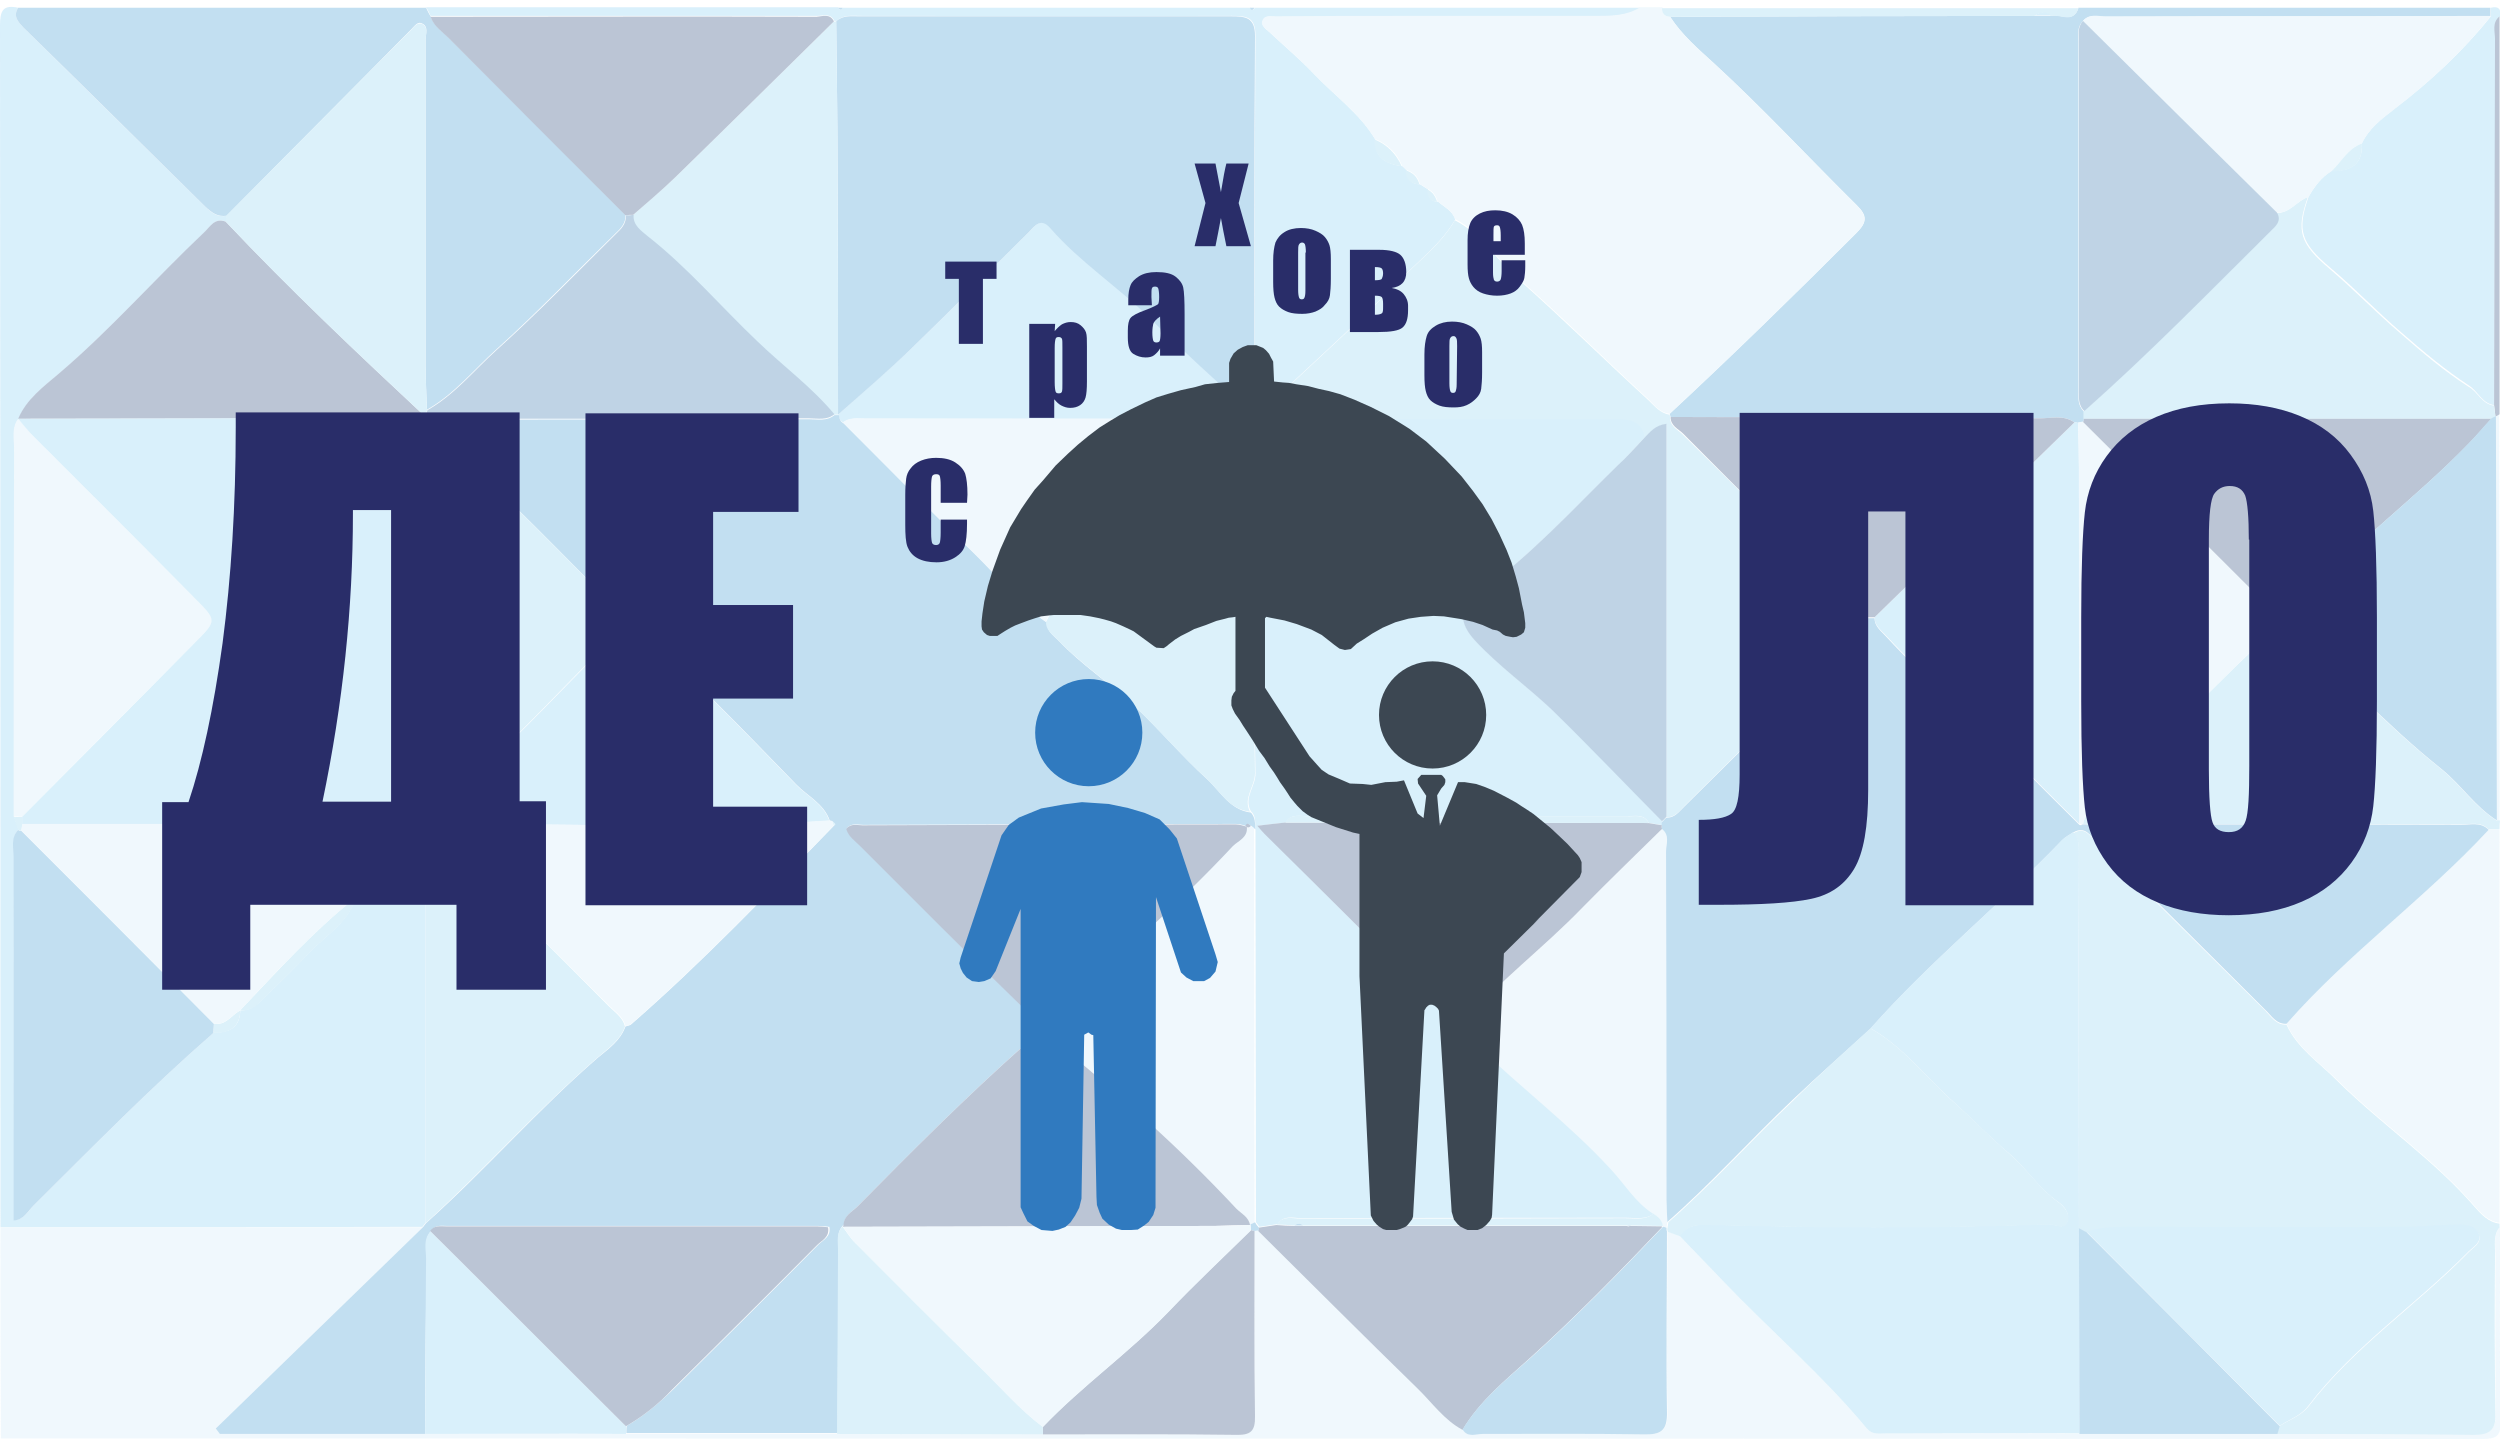 <?xml version="1.0" encoding="utf-8"?>
<!-- Generator: Adobe Illustrator 25.4.1, SVG Export Plug-In . SVG Version: 6.00 Build 0)  -->
<svg version="1.1" id="Layer_1" xmlns="http://www.w3.org/2000/svg" xmlns:xlink="http://www.w3.org/1999/xlink" x="0px" y="0px"
	 viewBox="0 0 550.4 317" style="enable-background:new 0 0 550.4 317;" xml:space="preserve">
<style type="text/css">
	.st0{opacity:0.3;}
	.st1{fill:#81CBF1;}
	.st2{fill:#3492CF;}
	.st3{fill:#CBE8F7;}
	.st4{fill:#88D0EE;}
	.st5{fill:#1B3B71;}
	.st6{fill:#276DA9;}
	.st7{enable-background:new    ;}
	.st8{fill:#292D69;}
	.st9{fill:#307ABF;}
	.st10{fill:#3C4752;}
</style>
<g id="_Слой_1">
	<g class="st0">
		<path class="st1" d="M185.5,1.7c29.9,0,59.8,0,89.8,0c0.3,0.8,0.7,0.5,1,0c28.3,0,56.6,0,84.9,0c-3,1.9-6.4,1.9-9.8,1.9
			c-14.1,0-28.2,0-42.3,0c-9.4,0-18.8,0-28.2,0.1c-1.1,0-2.5-0.4-2.9,1c-0.3,1,0.7,1.7,1.4,2.3c3.4,3.2,7,6.2,10.2,9.6
			c4.4,4.6,9.8,8.4,13.2,14.1c-0.2,4.2,2.5,5.4,6,5.9c0.3,0.3,0.6,0.6,0.9,0.9c0,2,1,3,3,3.1c0.6,0.4,1.2,0.8,1.7,1.1
			c0,1.5,0.4,2.7,2.2,2.7c1.4,1.2,3.2,2,3.8,3.9c-3,5.2-7.8,8.9-11.9,13c-9.2,9.4-19,18.2-28.6,27.2c-0.7,0.7-1.5,1.4-1.2,2.4
			c0.4,1.1,1.4,1.2,2.4,1.2c1.3,0,2.6,0,3.9,0c23.4,0,46.8,0,70.1,0c3.2,0,6.4-0.1,7.1,4.1c-2,2.1-3.9,4.3-6,6.3
			c-9.9,9.7-19.3,19.9-30.6,28.1c-4.5,3.2-4.4,6.5-0.7,10.5c5.2,5.6,11.4,10,16.9,15.2c8.3,7.9,16.2,16.3,24.2,24.5
			c-0.1,0.3-0.1,0.6,0,0.9c-1-0.2-2-0.4-3-0.5c-1.1-2.1-3.1-1.5-4.7-1.5c-23.5,0-47,0-70.4,0c-1.7,0-3.7-0.6-4.8,1.4
			c-1.8,0.2-3.7,0.4-6.1,0.7c0.8,0.9,1.1,1.4,1.6,1.8c13.4,13.4,26.8,26.8,40.3,40.1c0.9,0.9,1.7,2.1,3.2,1.7
			c0.2,2.2,1.9,3.3,3.3,4.6c9.6,9.4,20.4,17.5,29.5,27.3c3.1,3.3,5.4,7.3,9.3,9.8c-1.8,1.5-4,1-6.1,1c-23.8,0-47.7,0-71.5,0.1
			c-1.8,0-4-0.8-5.3,1.3c-1.3,0.2-2.7,0.4-4,0.6c-0.3-0.3-0.5-0.7-0.8-1c0-28.9-0.1-57.9-0.1-86.8c-0.1-1.3,0.1-2.7-1-3.7
			c-1.7-3,1.1-5.5,1-8.4c-0.2-8.6-0.1-17.2-0.1-25.7s-0.6-17.2,0.2-25.7c0.7-8.4-2.9-16.7-0.3-25c0.1-0.4-0.6-1.1-0.9-1.6
			c-28.3,0-56.6,0-84.9,0c-1.6,0-3.3-0.3-4.7,0.8c-0.8-0.3-1-1-1.1-1.8c5.6-5.1,11.4-10,16.8-15.2c8.5-8.2,16.8-16.7,25.2-25
			c1.3-1.3,2.7-3.3,4.7-0.9c6.6,7.6,15.2,13.1,22.3,20.2c7,7,14.5,13.6,21.7,20.3c1.3-0.9,1-1.8,1-2.6c0-26.7-0.1-53.4,0.1-80.2
			c0-4.1-2-4.3-5.2-4.3c-27.3,0.1-54.6,0-81.9,0c-1.8,0-3.6-0.3-5.1,1.1c-0.2,0-0.3,0-0.5,0c-0.9-1.8-2.5-1.1-3.9-1.1
			c-28.3,0-56.7,0-85,0c-0.3-0.6-0.6-1.3-1-1.9c30.2,0,60.5,0,90.7,0C184.8,2.2,185.1,2.4,185.5,1.7z"/>
		<path class="st1" d="M0.1,270.2C0.1,182,0.1,93.8,0,5.6C0,2.3,0.7,1,4,1.7C2.8,3.6,4,4.8,5.1,6c13.4,13.2,26.7,26.3,40.1,39.5
			c1.3,1.3,2.7,2.4,4.7,2c0,0.4-0.1,0.9-0.1,1.3c-2.5-0.9-3.5,1.1-4.8,2.4C34.2,61.4,24.3,72.6,13,82.3c-3.3,2.8-7.1,5.6-8.9,9.9
			c-1.5,2-0.9,4.4-0.9,6.6c-0.1,27,0,54-0.1,81c0.3,0.9,0.7,1.9,1,2.8c-1.7,1.8-0.9,4-1,6c-0.1,26.6,0,53.3,0,80
			c2.2-0.1,3.1-2,4.4-3.3c13-12.9,25.8-26,39.6-38c3.4,0.1,5.7-1.1,5.8-4.8c1.7,0,3.1-0.8,4.3-1.9c3.7-3.6,7.4-7.2,10.9-10.9
			s8.2-6.4,10-11.5c4.1-1.8,7-4.7,8.8-8.8c1.8-0.2,2.7-1.2,2.9-2.9c4.4-1.6,3.9,1.5,3.9,4.1c0,26.2,0,52.4,0,78.6
			c-0.2,0.3-0.5,0.6-0.7,0.9C62.1,270.2,31.1,270.2,0.1,270.2z"/>
		<path class="st2" d="M457.6,1.7c30.2,0,60.5,0,90.7,0c0,0.6,0,1.2,0,1.9c-28.3,0-56.5,0-84.8,0.1c-1.7,0-3.6-0.7-5,1
			c-1.3,1.4-0.9,3-0.9,4.6c0,25.4,0,50.8,0,76.3c0,1.8-0.3,3.6,1.2,5c0,0.5,0,1.1,0,1.6c0,0.3,0,0.5-0.2,0.7
			c-0.4,0.1-0.8,0.1-1.1,0.2c-0.3-0.1-0.5-0.1-0.8-0.1c-2.3-1.7-5-0.9-7.5-0.9c-27.1-0.1-54.2-0.2-81.4-0.3
			c-0.1-0.2-0.1-0.5-0.2-0.7c14-13,27.6-26.3,41.1-39.8c2.4-2.4,2.5-3.8,0-6.2c-10.5-10.4-20.5-21.2-31.4-31.2
			c-3.4-3.1-7-6.2-9.6-10.2c26.8-0.1,53.5-0.2,80.3-0.2c1.2,0,2.5,0,3.7,0C453.7,3,456.5,5.2,457.6,1.7z"/>
		<path class="st3" d="M367.7,3.7c2.6,4,6.2,7.1,9.6,10.2c10.9,10,20.9,20.9,31.4,31.2c2.4,2.4,2.3,3.9,0,6.2
			c-13.5,13.5-27.1,26.8-41.1,39.8c-2.1-0.2-3.4-1.9-4.7-3.2c-9.6-8.8-18.8-18-28.6-26.6c-4.8-4.2-8.1-10.1-14-13.1
			c-0.6-1.9-2.4-2.7-3.8-3.9c-0.4-1.2-1-2.2-2.2-2.7c-0.6-0.4-1.2-0.8-1.7-1.1c-0.4-1.6-1.4-2.6-3-3.1c-0.3-0.3-0.6-0.6-0.9-0.9
			c-1.2-2.8-3.2-4.8-6-5.9c-3.4-5.6-8.7-9.4-13.2-14.1c-3.2-3.4-6.8-6.4-10.2-9.6c-0.7-0.7-1.8-1.3-1.4-2.3c0.5-1.4,1.9-1,2.9-1
			c9.4-0.1,18.8-0.1,28.2-0.1c14.1,0,28.2,0,42.3,0c3.4,0,6.8,0,9.8-1.9c1.6,0,3.3,0,4.9,0C365.9,3,366.6,3.6,367.7,3.7z"/>
		<path class="st3" d="M0.1,270.2c31,0,62,0,93,0c-15.2,14.8-30.4,29.5-45.6,44.3c0.3,0.4,0.6,0.8,0.9,1.2c15.1,0,30.1,0,45.2,0
			c14.7,0,29.4,0,44.2,0c15.5,0,31,0,46.5,0c15.1,0,30.2,0.1,45.3,0.1c14.1,0,28.2-0.1,42.3,0.1c3.3,0,4.4-0.7,4.4-4.2
			c-0.2-13.6-0.1-27.1-0.1-40.7c0.3,0,0.6-0.1,0.9-0.1c11.7,11.6,23.3,23.2,35.1,34.7c3.2,3.1,5.8,6.9,9.9,9.1c1.1,1.9,2.9,1,4.4,1
			c11.8,0.1,23.6-0.1,35.4,0.1c3.9,0.1,5.3-0.9,5.2-5c-0.2-13.2,0-26.5,0-39.7c0.9,0.3,1.8,0.7,2.7,1c3.1,3.3,6.3,6.5,9.4,9.8
			c10.5,11,22.1,20.9,31.8,32.6c1.2,1.4,2.6,1.1,4,1.1c14.3,0,28.5,0,42.8-0.1c14.5,0,29.1,0,43.6,0c14.4,0,28.8,0,43.3,0.2
			c3.6,0,4.8-1,4.8-4.7c-0.2-11.6-0.1-23.3-0.1-34.9c0-2-0.5-4.2,1-6.1c0,14.3-0.1,28.5,0.1,42.8c0.1,3.3-0.7,4-4,4
			c-136.7-0.1-273.5-0.1-410.2-0.1c-45.4,0-90.7,0-136.1,0C0.1,301.3,0.1,285.7,0.1,270.2z"/>
		<path class="st4" d="M550.3,270.2c-1.5,1.8-0.9,4-1,6.1c-0.1,11.6-0.1,23.3,0.1,34.9c0.1,3.6-1.2,4.7-4.8,4.7
			c-14.4-0.2-28.8-0.2-43.3-0.2c0.2-0.6,0.3-1.1,0.5-1.7c2.1-1.4,4.7-2.2,6.4-4.3c10-13.1,23.8-22.3,35.2-33.9
			c1.1-1.2,2.9-2,2.4-3.8c-0.6-2-2.8-2.2-4.5-2.2c-4,0-8,0.5-12,0.5c-20.6,0.1-41.2,0-61.8,0c-2.8,0-5.5,0.2-8.1,1.1
			c-0.6-0.3-1.1-0.6-1.7-0.9c0-27.5,0-55.1,0-82.6c0-1.7,0-3.2-1.3-4.4c2.7-1.7,3.8,0.7,5.2,2.1c12.4,12.3,24.7,24.6,37.1,36.9
			c1.3,1.3,2.4,3.2,4.7,3.1c2.4,5.3,7.3,8.4,11.2,12.4c9.7,9.6,21.2,17.3,30.2,27.7c1.4,1.6,3,3.4,5.5,3.7
			C550.3,269.5,550.3,269.9,550.3,270.2z"/>
		<path class="st2" d="M49.9,47.5c-2,0.3-3.3-0.7-4.7-2C31.8,32.3,18.5,19.1,5.1,6C4,4.8,2.8,3.6,4,1.7c29.9,0,59.8,0,89.8,0
			c0.3,0.6,0.6,1.3,1,1.9c0.7,2.1,2.6,3.3,4,4.7c13,13,26,26,38.9,39c0.1,1.8-1,3-2.2,4.1c-8.7,8.5-17.1,17.3-26.2,25.5
			c-5,4.5-9.3,9.9-15.3,13.3c-0.1-3.2-0.3-6.5-0.3-9.7c0-23.9,0-47.9,0-71.8c0-1.2,0.7-2.8-0.7-3.5c-1-0.6-1.7,0.5-2.4,1.2
			C77,20.2,63.4,33.8,49.9,47.5z"/>
		<path class="st3" d="M550.3,269.2c-2.5-0.3-4.1-2.1-5.5-3.7c-9-10.4-20.5-18.1-30.2-27.7c-4-3.9-8.8-7.1-11.2-12.4
			c13.6-15.5,30.5-27.6,44.5-42.7c0.8,0,1.6,0,2.4,0C550.3,211.5,550.3,240.4,550.3,269.2z"/>
		<path class="st4" d="M550.3,182.6c-0.8,0-1.6,0-2.4,0c-1.7-1.8-4-1.1-6-1.1c-27.8-0.1-55.6-0.1-83.3-0.1c0.2-1.4,1.1-2.3,2-3.2
			c14.1-13.6,27.4-28,41.9-41.2c11.7,10.6,22.4,22.3,34.8,32.2c4.4,3.5,7.5,8.4,12.3,11.4l0.4-0.1l0.4,0.1
			C550.3,181.3,550.3,182,550.3,182.6z"/>
		<path class="st1" d="M548.4,3.6c0-0.6,0-1.2,0-1.9c1.7-0.4,2.3,0.3,2,1.9c-1.6,1.4-0.9,3.3-1,5c-0.1,26.9-0.2,53.7-0.2,80.6
			c-2.7-0.3-3.6-3-5.6-4.3c-5.2-3.4-10.1-7.5-14.8-11.6c-5.4-4.6-10.3-9.8-15.7-14.3c-6.5-5.5-7.5-8.2-4.8-15.8
			c1.3-2.2,2.8-4.2,5-5.6c4.2,0.1,6.9-1.3,6.7-6.1c1.6-3.3,4.4-5.5,7.2-7.6C535,18,542.2,11.3,548.4,3.6z"/>
		<path class="st4" d="M367.7,3.7c-1.2-0.1-1.8-0.7-1.8-1.9c30.6,0,61.1,0,91.7,0c-1.2,3.5-3.9,1.3-6,1.7c-1.2-0.9-2.5-0.9-3.7,0
			C421.2,3.5,394.5,3.6,367.7,3.7z"/>
		<path class="st3" d="M550.3,180.7l-0.4-0.1l-0.4,0.1c-0.1-29.7-0.1-59.3-0.2-89v0.1c0.3-0.2,0.6-0.4,0.9-0.5
			C550.3,121,550.3,150.9,550.3,180.7z"/>
		<path class="st5" d="M550.3,91.2c-0.3,0.2-0.6,0.4-0.9,0.5c-0.1-0.8-0.2-1.6-0.3-2.5c0.1-26.9,0.1-53.7,0.2-80.6
			c0-1.7-0.7-3.6,1-5C550.3,32.9,550.3,62,550.3,91.2z"/>
		<path class="st2" d="M276.2,1.7c-0.3,0.5-0.7,0.8-1,0C275.5,1.7,275.9,1.7,276.2,1.7z"/>
		<path class="st2" d="M185.5,1.7c-0.3,0.7-0.7,0.4-1,0C184.8,1.7,185.1,1.7,185.5,1.7z"/>
		<path class="st2" d="M93.6,315.7c-15.1,0-30.1,0-45.2,0c-0.3-0.4-0.6-0.8-0.9-1.2c15.2-14.8,30.4-29.5,45.6-44.3
			c0.2-0.3,0.5-0.6,0.7-0.9c13.1-11.7,24.6-25,37.9-36.5c2.3-1.9,4.9-3.7,6-6.8c0.5-0.2,1-0.2,1.3-0.5
			c15.7-13.7,30.1-28.8,44.6-43.7c0.1-0.1,0.3-0.3,0.3-0.3c-0.1-0.2-0.3-0.3-0.5-0.5c-0.2-0.1-0.5-0.2-0.7-0.3
			c-1.3-3.8-4.9-5.4-7.4-8c-11.9-12.2-23.6-24.6-36.6-35.6c-14.3-14.7-28.7-29.2-43.6-43.2c-0.1-0.5-0.2-1-0.3-1.5
			c27.8,0,55.5-0.1,83.3-0.1c1.9,0,3.9,0.5,5.6-0.9c0.3,0,0.7,0,1,0l0,0c0.1,0.8,0.3,1.5,1.1,1.8c9.8,9.7,19.4,19.6,29.3,29.2
			c5.1,5,9.6,10.5,15.4,14.7c0,1.9,1.4,2.8,2.5,3.9c5.1,5.4,11.3,9.4,16.7,14.4c5.5,5.1,10.4,11,16,16.1c3,2.7,5,6.8,9.7,7.4
			c1,1.1,0.9,2.4,1,3.7c-0.2-0.2-0.5-0.4-0.7-0.6c-0.4-0.2-0.8-0.9-1.2,0l0.1-0.1c-0.8-0.2-1.6-0.5-2.4-0.5
			c-27.4,0-54.8,0.1-82.2,0.2c-1.2,0-2.6-0.5-3.6,0.8c0.5,1.7,1.9,2.6,3,3.7c12,12,24,24.1,36.2,35.9c3.2,3.1,3.2,5.2-0.1,8.1
			c-12.7,11.3-24.7,23.3-36.6,35.4c-1.2,1.2-3,2.1-3.1,4.1c-1.7,1.5-1.2,3.6-1.2,5.4c-0.1,13.5-0.1,27-0.2,40.5c-15.5,0-31,0-46.5,0
			c0-0.5,0-1.1,0.1-1.6c3.8-2.2,7.1-5,10.2-8c10.7-10.6,21.4-21.2,32-31.9c1-1,2.8-1.7,2.4-3.9c-0.8-0.1-1.6-0.2-2.4-0.2
			c-27.2,0-54.5,0-81.7,0c-1.3,0-2.6-0.3-3.5,1c-1.7,1.8-1,4-1,6C93.7,289.9,93.6,302.8,93.6,315.7z"/>
		<path class="st2" d="M458.6,181.5c27.8,0,55.6,0,83.3,0.1c2,0,4.3-0.7,6,1.1c-14,15.1-30.9,27.2-44.5,42.7
			c-2.3,0.1-3.3-1.8-4.7-3.1c-12.4-12.3-24.7-24.7-37.1-36.9c-1.4-1.4-2.5-3.7-5.2-2.1c-0.8,0.5-1.7,1-2.4,1.7
			c-13.7,14.2-29.1,26.7-42.2,41.5c-5.7,5.2-11.5,10.3-17.1,15.6c-9.4,8.9-18,18.5-27.7,27c-0.1-1.6-0.2-3.2-0.2-4.8
			c0-25.6,0-51.2-0.1-76.7c0-1.7,0.8-3.6-0.9-5c-0.1-0.2,0-0.5,0.1-0.7c-0.1-0.3-0.1-0.6,0-0.9c0.3-0.3,0.6-0.7,1-1
			c1.9,0.1,2.8-1.4,4-2.5c12.4-12.3,24.9-24.6,37.3-37c1.2-1.2,2.7-2.4,2.8-4.4c0.6,0,1.1,0,1.7,0c0,1.8,1.4,2.8,2.5,4
			c9.9,10.8,21.5,20.1,31.7,30.6c3.6,3.7,7.3,7.3,10.9,10.9l0.4,0.1C458.2,181.5,458.6,181.5,458.6,181.5z"/>
		<path class="st2" d="M184.1,4.7c1.5-1.4,3.3-1.1,5.1-1.1c27.3,0,54.6,0,81.9,0c3.1,0,5.2,0.2,5.2,4.3c-0.2,26.7-0.1,53.4-0.1,80.2
			c0,0.8,0.2,1.6-1,2.6c-7.2-6.7-14.7-13.3-21.7-20.3c-7.1-7.1-15.7-12.6-22.3-20.2c-2.1-2.4-3.4-0.4-4.7,0.9
			c-8.4,8.3-16.7,16.8-25.2,25c-5.4,5.3-11.2,10.2-16.8,15.2l0,0c0-17.9,0-35.8-0.1-53.7C184.4,26.6,184.2,15.6,184.1,4.7z"/>
		<path class="st4" d="M411,136c0,2-1.5,3.2-2.8,4.4c-12.4,12.3-24.9,24.7-37.3,37c-1.1,1.1-2.1,2.6-4,2.5c0-28.7,0-57.5,0-86.5
			c-2.5,0.3-3.6,1.8-4.8,3c-0.7-4.2-3.9-4.1-7.1-4.1c-23.4,0-46.8,0-70.1,0c-1.3,0-2.6,0-3.9,0c-1,0-2.1-0.1-2.4-1.2
			s0.5-1.7,1.2-2.4c9.6-9,19.4-17.8,28.6-27.2c4.1-4.2,8.9-7.8,11.9-13c5.9,3,9.2,8.8,14,13c9.7,8.6,19,17.8,28.6,26.6
			c1.4,1.3,2.6,2.9,4.7,3.2c0,0.2,0.1,0.5,0.1,0.7c0,1.9,1.7,2.6,2.8,3.7C384,109,397.5,122.5,411,136z"/>
		<path class="st4" d="M275.2,178.7c-4.7-0.5-6.7-4.7-9.7-7.4c-5.6-5.1-10.5-10.9-16-16.1c-5.4-5-11.6-9.1-16.7-14.4
			c-1.1-1.1-2.6-2.1-2.5-3.9c2.4-5,6.7-8.2,10.8-11.6c12.3-10.1,23.3-21.5,34.1-33.1c0.3,0.6,1,1.2,0.9,1.6
			c-2.5,8.4,1.1,16.6,0.3,25c-0.7,8.5-0.2,17.1-0.2,25.7s-0.1,17.2,0.1,25.7C276.3,173.2,273.6,175.7,275.2,178.7z"/>
		<path class="st6" d="M362.1,96.3c1.2-1.2,2.3-2.7,4.8-3c0,29,0,57.7,0,86.5c-0.3,0.3-0.6,0.7-1,1c-8.1-8.2-16-16.5-24.2-24.5
			c-5.5-5.2-11.7-9.6-16.9-15.2c-3.7-4-3.7-7.3,0.7-10.5c11.3-8.1,20.7-18.4,30.6-28.1C358.2,100.6,360.1,98.4,362.1,96.3z"/>
		<path class="st3" d="M275.4,181.8c0.3,0.2,0.5,0.4,0.7,0.6c0,28.9,0.1,57.9,0.1,86.8c-0.4,0.2-0.7,0.3-1.1,0.5
			c-0.3-1.8-1.9-2.5-3-3.7c-12.5-13.3-26-25.5-40.1-37c-2.4-2-2.5-3.3-0.1-5.5c13.3-12.2,27-24.1,39.4-37.3c1.2-1.3,3.4-2,3.1-4.3
			l-0.1,0.1C274.7,182.4,275,182.3,275.4,181.8z"/>
		<path class="st3" d="M275.1,92.2c-10.8,11.6-21.8,23-34.1,33.1c-4.1,3.4-8.4,6.6-10.8,11.6c-5.8-4.2-10.4-9.7-15.4-14.7
			c-9.9-9.6-19.5-19.4-29.3-29.2c1.4-1.1,3.1-0.9,4.7-0.9C218.5,92.2,246.8,92.2,275.1,92.2z"/>
		<path class="st3" d="M365.9,182.5c1.8,1.4,0.9,3.3,0.9,5c0.1,25.6,0.1,51.2,0.1,76.7c0,1.6,0.1,3.2,0.2,4.8
			c-0.1,0.4-0.1,0.9-0.2,1.3c-0.3-0.1-0.6-0.2-0.9-0.2v-0.2c-0.2-1.3-1-2.1-2.1-2.7c-3.9-2.5-6.2-6.5-9.3-9.8
			c-9.1-9.9-19.9-18-29.5-27.3c-1.4-1.3-3.1-2.5-3.3-4.6c8-9.3,17.9-16.7,26.4-25.5C354.1,194,360,188.3,365.9,182.5z"/>
		<path class="st4" d="M184.1,4.7c0.1,11,0.3,21.9,0.3,32.9c0.1,17.9,0.1,35.8,0.1,53.7c-0.3,0-0.7,0-1,0c-5-6-11.3-10.7-16.9-16
			c-8.1-7.7-15.3-16.3-24.2-23.2c-1.4-1.1-3.3-2.3-3.1-4.7c3.1-2.8,6.3-5.4,9.3-8.3c11.7-11.4,23.3-22.9,34.9-34.3
			C183.8,4.7,184,4.7,184.1,4.7z"/>
		<path class="st5" d="M183.6,4.7C172,16.1,160.4,27.6,148.7,39c-3,2.9-6.2,5.6-9.3,8.3c-0.6,0-1.1,0-1.7,0.1c-13-13-26-26-38.9-39
			c-1.5-1.5-3.3-2.6-4-4.7c28.3,0,56.7-0.1,85,0C181.1,3.6,182.7,2.9,183.6,4.7z"/>
		<path class="st5" d="M322,314.8c-4.1-2.2-6.7-6-9.9-9.1c-11.8-11.5-23.4-23.1-35.1-34.7c0.1-0.2,0.1-0.4,0-0.7
			c1.3-0.2,2.7-0.4,4-0.6c1.3,0.1,2.6,0.2,3.9,0.2c0.6,0,1.3,0,1.9,0c23.8,0,47.5,0,71.3,0l0.4,0.1l0.4-0.1c2.3,0,4.7,0.1,7,0.1v0.2
			c-9.4,9.9-19,19.7-29.2,28.9C331.5,303.8,325.8,308.4,322,314.8z"/>
		<path class="st5" d="M365.9,182.5c-5.9,5.8-11.8,11.5-17.6,17.4c-8.5,8.8-18.4,16.2-26.4,25.5c-1.6,0.4-2.4-0.8-3.2-1.7
			c-13.4-13.4-26.8-26.8-40.3-40.1c-0.4-0.4-0.8-0.9-1.6-1.8c2.4-0.3,4.3-0.5,6.1-0.7c26.7,0,53.3,0.1,80,0.1c1,0.2,2,0.3,3,0.5
			C365.8,182,365.8,182.2,365.9,182.5z"/>
		<path class="st4" d="M285,269.8c-1.3-0.1-2.6-0.2-3.9-0.2c1.4-2.1,3.5-1.3,5.3-1.3c23.8,0,47.7,0,71.5-0.1c2.1,0,4.3,0.5,6.1-1
			c1,0.6,1.9,1.4,2.1,2.7c-2.3,0-4.7-0.1-7-0.1c-0.3,0-0.6,0-0.9,0c-23.8,0-47.5,0-71.3,0C286.3,269.3,285.6,269.3,285,269.8z"/>
		<path class="st4" d="M363,181.2c-26.7,0-53.3-0.1-80-0.1c1.1-2,3.1-1.4,4.8-1.4c23.5,0,47,0,70.4,0
			C359.9,179.8,361.9,179.1,363,181.2z"/>
		<path class="st4" d="M302.6,30.7c2.8,1.1,4.8,3.2,6,5.9C305.2,36.1,302.5,34.9,302.6,30.7z"/>
		<path class="st4" d="M309.5,37.5c1.6,0.5,2.6,1.5,3,3.1C310.5,40.5,309.5,39.5,309.5,37.5z"/>
		<path class="st4" d="M314.2,41.7c1.2,0.5,1.8,1.5,2.2,2.7C314.6,44.4,314.3,43.2,314.2,41.7z"/>
		<path class="st2" d="M277.1,270.2c0.1,0.2,0.1,0.5,0,0.7c-0.3,0-0.6,0.1-0.9,0.1s-0.5-0.1-0.8-0.2c0-0.4-0.1-0.8-0.1-1.2h-0.1
			c0.4-0.2,0.7-0.3,1.1-0.5C276.5,269.5,276.8,269.9,277.1,270.2z"/>
		<path class="st4" d="M94.9,93.8c14.9,14,29.4,28.5,43.6,43.2c-13.4,12.7-25.4,26.7-39.6,38.5c-1.5,1.3-3.3,3.4-3.3,5.9
			c0.1,2.4,2,3.6,3.4,5.1c11.7,11.7,23.4,23.3,35,35c1.4,1.4,3.1,2.5,3.6,4.5c-1.1,3.1-3.7,4.8-6,6.8
			c-13.3,11.5-24.9,24.7-37.9,36.5c0-26.2,0-52.4,0-78.6c0-2.6,0.5-5.7-3.9-4.1c0,0-0.3-0.2-0.2-0.2c0.7-1.6,1.5-3.2,2.2-4.9
			c2-2.8,1.9-6,1.9-9.2c0-23.8,0-47.6,0-71.4C93.7,98.4,93.6,96,94.9,93.8z"/>
		<path class="st5" d="M4,92.2c1.8-4.3,5.6-7.1,8.9-9.9c11.4-9.7,21.2-20.9,32-31.1c1.4-1.3,2.3-3.3,4.8-2.4c14.1,14.9,29,29,44,43
			v-0.1c-1.8,0.1-3.5,0.3-5.3,0.3C60.3,92.1,32.1,92.2,4,92.2L4,92.2z"/>
		<path class="st3" d="M3,179.8c0-27,0-54,0.1-81c0-2.2-0.6-4.6,0.9-6.6l0,0c1.2,1.3,2.3,2.7,3.5,4C19.3,108,31.2,119.8,43,131.6
			c4.9,4.9,4.9,4.9,0,9.8c-12.7,12.8-25.4,25.5-38,38.3C4.3,179.7,3.6,179.8,3,179.8z"/>
		<path class="st4" d="M93.7,91.8c-15-14-29.9-28-44-43c0-0.4,0.1-0.9,0.1-1.3C63.4,33.8,77,20.2,90.6,6.5C91.2,5.8,92,4.8,93,5.3
			c1.4,0.8,0.7,2.3,0.7,3.5c0,23.9,0,47.9,0,71.8c0,3.2,0.2,6.5,0.3,9.7C93.9,90.8,93.8,91.3,93.7,91.8z"/>
		<path class="st2" d="M47,227.4c-13.8,12-26.6,25.1-39.6,38c-1.3,1.3-2.2,3.2-4.4,3.3c0-26.7,0-53.4,0-80c0-2-0.7-4.2,1-6
			c0.2,0.2,0.4,0.2,0.7,0.2C18.8,197,33,211.2,47.1,225.4C47.1,226.1,47,226.7,47,227.4z"/>
		<path class="st4" d="M78.2,198.2c-1.8,5.1-6.5,7.8-10,11.5s-7.3,7.3-10.9,10.9c-1.2,1.2-2.6,2-4.3,1.9l-0.1-0.1
			c8.1-8.5,15.9-17.2,25.1-24.6L78.2,198.2z"/>
		<path class="st4" d="M86.9,189.5c-1.8,4.1-4.7,7-8.8,8.8l-0.2-0.2c2.2-3.6,4.9-6.7,8.8-8.8L86.9,189.5z"/>
		<path class="st4" d="M47,227.4c0-0.7,0.1-1.3,0.1-2c2.6,0.4,3.8-1.8,5.7-2.9l0.1,0.1C52.7,226.3,50.4,227.5,47,227.4z"/>
		<path class="st4" d="M89.9,186.5c-0.2,1.7-1.2,2.7-2.9,2.9l-0.3-0.3c0.5-1.5,1.5-2.4,2.9-2.9L89.9,186.5z"/>
		<path class="st4" d="M4.7,182.9c-0.3,0-0.5-0.1-0.7-0.2c-0.3-0.9-0.7-1.9-1-2.8c0.7,0,1.3-0.1,2-0.1c0,0.6,0,1.1,0,1.7
			C4.8,181.9,4.8,182.4,4.7,182.9z"/>
		<path class="st1" d="M457.8,181.4c-3.6-3.6-7.3-7.2-10.9-10.9c-10.2-10.6-21.7-19.8-31.7-30.6c-1.1-1.2-2.5-2.1-2.5-4
			c14.7-14.3,29.3-28.6,44-42.9c0.3,0,0.5,0,0.8,0.1c0.1,3.4,0.2,6.8,0.2,10.2C457.7,129.3,457.7,155.4,457.8,181.4z"/>
		<path class="st4" d="M549.1,89.3c0.1,0.8,0.2,1.6,0.3,2.5v-0.1c-0.3,0.2-0.6,0.3-1,0.5c-29.9,0-59.8,0-89.7,0c0-0.5,0-1.1,0-1.6
			c14.2-12.7,27.5-26.2,41-39.6c1.1-1.1,2.5-2.2,1.4-4.1c3,0.1,4.5-2.7,7-3.5c-2.7,7.5-1.7,10.3,4.8,15.8
			c5.4,4.6,10.3,9.7,15.7,14.3c4.7,4.1,9.5,8.2,14.8,11.6C545.6,86.3,546.4,89,549.1,89.3z"/>
		<path class="st3" d="M457.8,181.4c0-26.1-0.1-52.1-0.1-78.2c0-3.4-0.1-6.8-0.2-10.2c0.4-0.1,0.8-0.1,1.1-0.2
			c14.5,14.5,29.1,29,43.6,43.4c0,0.3,0.1,0.6,0.3,0.8c-14.5,13.2-27.8,27.6-41.9,41.2c-0.9,0.9-1.8,1.8-2,3.2h-0.4L457.8,181.4z"/>
		<path class="st3" d="M508.3,43.3c-2.5,0.8-4,3.7-7,3.5c-14.3-14-28.5-28.1-42.7-42.2c1.4-1.7,3.3-1,5-1c28.3-0.1,56.5,0,84.8-0.1
			C542.2,11.3,535,18,527.2,24c-2.8,2.2-5.7,4.3-7.2,7.6c-3.1,1.1-4.5,4-6.7,6.1C511,39.1,509.5,41.1,508.3,43.3z"/>
		<path class="st5" d="M502.2,136.3c-14.5-14.5-29.1-29-43.6-43.4c0.2-0.2,0.2-0.5,0.2-0.7c29.9,0,59.8,0,89.7,0
			c-1.7,1.9-3.4,3.9-5.2,5.7c-11.4,11.7-24.7,21.4-35.7,33.6C505.9,133.2,504,134.7,502.2,136.3z"/>
		<path class="st6" d="M458.6,4.6c14.2,14.1,28.4,28.1,42.7,42.2c1.1,1.9-0.3,3-1.4,4.1c-13.5,13.4-26.8,27-41,39.6
			c-1.5-1.4-1.2-3.3-1.2-5c0-25.4,0-50.8,0-76.3C457.7,7.7,457.3,6,458.6,4.6z"/>
		<path class="st5" d="M456.7,93c-14.7,14.3-29.3,28.6-44,42.9c-0.6,0-1.1,0-1.7,0c-13.5-13.5-27-26.9-40.4-40.4
			c-1.1-1.1-2.8-1.7-2.8-3.7c27.1,0.1,54.2,0.1,81.4,0.3C451.6,92.1,454.3,91.3,456.7,93z"/>
		<path class="st1" d="M448,3.4c1.2-0.9,2.5-0.9,3.7,0C450.5,3.4,449.2,3.4,448,3.4z"/>
		<path class="st1" d="M411.8,226.4c13.1-14.8,28.6-27.3,42.2-41.5c0.7-0.7,1.6-1.1,2.4-1.7c1.3,1.2,1.3,2.7,1.3,4.4
			c-0.1,27.5,0,55.1,0,82.6c0,15.1,0.1,30.2,0.1,45.3c-14.3,0-28.5,0.1-42.8,0.1c-1.4,0-2.8,0.3-4-1.1
			c-9.7-11.7-21.3-21.6-31.8-32.6c-3.1-3.3-6.3-6.5-9.4-9.8c1.4-2.2,3.5-2.5,5.9-2.5c25.1,0.7,50.2,0.8,75.3-0.1
			c1.4-0.1,3.5,1.5,4.2-0.8c0.5-1.7-0.9-3.3-2.1-4.1c-4.2-2.9-6.8-7.2-10.6-10.5c-4.3-3.6-8.2-7.7-12.4-11.5
			C424.1,237.3,419.1,230.5,411.8,226.4z"/>
		<path class="st4" d="M411.8,226.4c7.3,4.1,12.3,10.9,18.4,16.3c4.2,3.7,8.1,7.8,12.4,11.5c3.8,3.3,6.5,7.6,10.6,10.5
			c1.1,0.8,2.6,2.4,2.1,4.1c-0.7,2.3-2.8,0.7-4.2,0.8c-25.1,0.9-50.2,0.8-75.3,0.1c-2.4-0.1-4.5,0.3-5.9,2.5c-0.9-0.3-1.8-0.7-2.7-1
			c-0.1-0.3-0.2-0.5-0.1-0.8c0.1-0.4,0.1-0.9,0.2-1.3c9.7-8.5,18.3-18.1,27.7-27C400.4,236.7,406.1,231.6,411.8,226.4z"/>
		<path class="st5" d="M275.4,270.8c0.2,0.1,0.5,0.2,0.8,0.2c0,13.6-0.1,27.1,0.1,40.7c0.1,3.5-1,4.3-4.4,4.2
			c-14.1-0.2-28.2-0.1-42.3-0.1c0-0.6,0-1.1,0-1.7c8.6-9,18.9-16.2,27.6-25.3C263.1,282.6,269.3,276.8,275.4,270.8z"/>
		<path class="st2" d="M366.9,270.3c0,0.3,0,0.6,0.1,0.8c0,13.2-0.2,26.5,0,39.7c0.1,4.2-1.3,5.1-5.2,5c-11.8-0.2-23.6-0.1-35.4-0.1
			c-1.4,0-3.3,0.9-4.4-1c3.8-6.3,9.5-10.9,14.9-15.7c10.2-9.2,19.8-19,29.2-28.9C366.4,270.1,366.6,270.2,366.9,270.3z"/>
		<path class="st4" d="M229.6,314.1c0,0.6,0,1.1,0,1.7c-15.1,0-30.2-0.1-45.3-0.1c0.1-13.5,0.1-27,0.2-40.5c0-1.9-0.5-3.9,1.2-5.4
			l-0.1,0.4c0.8,1,1.4,2.1,2.3,3c9.2,9.2,18.4,18.5,27.7,27.6C220.2,305.2,224.4,310.2,229.6,314.1z"/>
		<path class="st2" d="M457.8,315.7c0-15.1-0.1-30.2-0.1-45.3c0.6,0.3,1.1,0.6,1.7,0.9c14.2,14.2,28.3,28.4,42.5,42.7
			c-0.2,0.6-0.3,1.1-0.5,1.7C486.9,315.7,472.3,315.7,457.8,315.7z"/>
		<path class="st1" d="M93.6,315.7c0-12.9,0.1-25.8,0.2-38.6c0-2-0.7-4.2,1-6c14.4,14.3,28.7,28.7,43.1,43c0,0.5,0,1.1-0.1,1.6
			C123,315.6,108.3,315.7,93.6,315.7z"/>
		<path class="st1" d="M501.9,313.9c-14.2-14.2-28.3-28.4-42.5-42.7c2.6-0.9,5.4-1.1,8.1-1.1c20.6,0,41.2,0.1,61.8,0
			c4,0,8-0.5,12-0.5c1.7,0,3.9,0.2,4.5,2.2c0.5,1.8-1.3,2.7-2.4,3.8c-11.4,11.6-25.2,20.8-35.2,33.9
			C506.6,311.7,504,312.5,501.9,313.9z"/>
		<path class="st6" d="M93.7,91.8c0.1-0.5,0.3-1,0.4-1.5c6-3.4,10.3-8.8,15.3-13.3c9-8.1,17.5-16.9,26.2-25.5
			c1.2-1.1,2.3-2.3,2.2-4.1c0.6,0,1.1,0,1.7-0.1c-0.2,2.3,1.7,3.5,3.1,4.7c8.8,6.9,16.1,15.5,24.2,23.2c5.6,5.4,11.9,10,16.9,16
			c-1.7,1.4-3.7,0.9-5.6,0.9c-27.8,0.1-55.5,0.1-83.3,0.1c-0.3-0.2-0.6-0.4-0.9-0.6L93.7,91.8z"/>
		<path class="st2" d="M502.2,136.3c1.8-1.6,3.7-3.1,5.4-4.9c11-12.1,24.3-21.8,35.7-33.6c1.8-1.8,3.4-3.8,5.2-5.7
			c0.3-0.2,0.6-0.3,1-0.5c0.1,29.7,0.1,59.3,0.2,89c-4.8-3-7.9-7.9-12.3-11.4c-12.4-9.9-23-21.6-34.8-32.2
			C502.3,136.9,502.2,136.6,502.2,136.3z"/>
		<path class="st4" d="M513.3,37.7c2.2-2.1,3.6-5,6.7-6.1C520.2,36.4,517.4,37.8,513.3,37.7z"/>
		<path class="st1" d="M93.7,91.7c0.3,0.2,0.6,0.4,0.9,0.6c0.1,0.5,0.2,1,0.3,1.5c-1.3,2.2-1.2,4.6-1.2,7.1c0,23.8,0,47.6,0,71.4
			c0,3.2,0.1,6.4-1.9,9.2c-29,0-57.9,0-86.9,0c0-0.6,0-1.1,0-1.7c12.7-12.8,25.4-25.5,38-38.3c4.9-4.9,4.9-4.9,0-9.8
			C31.2,119.8,19.3,108,7.5,96.2c-1.3-1.3-2.4-2.7-3.5-4c28.1-0.1,56.3-0.1,84.4-0.2C90.2,92,91.9,91.8,93.7,91.7z"/>
		<path class="st5" d="M275.2,269.7C275.2,269.7,275.2,269.6,275.2,269.7c-2.5,0-5.1,0.1-7.7,0.2c-27.3,0.1-54.6,0.1-81.9,0.2
			l0.1-0.4c0.1-2.1,1.9-2.9,3.1-4.1c11.9-12.1,23.9-24.1,36.6-35.4c3.3-2.9,3.3-5,0.1-8.1c-12.2-11.8-24.2-23.9-36.2-35.9
			c-1.1-1.1-2.5-2-3-3.7c1-1.3,2.4-0.8,3.6-0.8c27.4-0.1,54.8-0.2,82.2-0.2c0.8,0,1.6,0.3,2.4,0.5c0.3,2.4-1.9,3.1-3.1,4.3
			c-12.3,13.2-26.1,25.1-39.4,37.3c-2.4,2.2-2.3,3.6,0.1,5.5c14.1,11.6,27.7,23.7,40.1,37C273.3,267.2,274.9,267.9,275.2,269.7z"/>
		<path class="st1" d="M95.7,181.5c0-2.6,1.7-4.7,3.3-5.9c14.2-11.9,26.3-25.9,39.6-38.5c13,11,24.7,23.4,36.6,35.6
			c2.5,2.6,6.1,4.2,7.4,8C153.7,182.6,124.7,181.2,95.7,181.5z"/>
		<path class="st3" d="M95.7,181.5c29-0.3,58,1.2,87-0.9c0.3,0.1,0.5,0.1,0.7,0.3c0,0.3,0.1,0.6,0.2,0.8c-14.5,15-28.9,30-44.6,43.7
			c-0.3,0.3-0.9,0.4-1.3,0.5c-0.5-2-2.2-3.1-3.6-4.5c-11.7-11.7-23.4-23.3-35-35C97.7,185.1,95.8,183.9,95.7,181.5z"/>
		<path class="st5" d="M137.8,314c-14.4-14.3-28.7-28.7-43.1-43c0.9-1.3,2.3-1,3.5-1c27.2,0,54.5,0,81.7,0c0.8,0,1.6,0.1,2.4,0.2
			c0.4,2.2-1.4,2.9-2.4,3.9c-10.6,10.7-21.3,21.3-32,31.9C145,309.1,141.6,311.8,137.8,314z"/>
		<path class="st5" d="M275.4,181.8c-0.4,0.5-0.8,0.5-1.2,0C274.6,180.9,275,181.6,275.4,181.8z"/>
		<path class="st4" d="M183.6,181.7c-0.2-0.3-0.2-0.5-0.2-0.8c0.2,0.2,0.4,0.3,0.5,0.5C183.9,181.5,183.7,181.6,183.6,181.7z"/>
		<path class="st2" d="M285,269.8c0.6-0.5,1.3-0.5,1.9,0C286.3,269.8,285.6,269.8,285,269.8z"/>
		<path class="st2" d="M358.2,269.8c0.3,0,0.6,0,0.9,0l-0.4,0.1L358.2,269.8z"/>
		<path class="st3" d="M185.6,270.1c27.3-0.1,54.6-0.1,81.9-0.2c2.6,0,5.2-0.1,7.8-0.2c0,0.4,0.1,0.8,0.1,1.2
			c-6.1,6-12.3,11.8-18.2,18c-8.7,9-18.9,16.2-27.6,25.3c-5.2-3.9-9.4-8.8-14-13.3c-9.3-9.1-18.5-18.4-27.7-27.6
			C187,272.2,186.4,271.1,185.6,270.1z"/>
		<path class="st3" d="M4.9,181.4c29,0,57.9,0,86.9,0c-0.7,1.6-1.5,3.2-2.2,4.9c-1.5,0.4-2.4,1.4-2.9,2.9c-3.8,2-6.5,5.2-8.8,8.8
			c-9.2,7.3-17.1,16-25.1,24.5c-1.8,1-3.1,3.2-5.7,2.9C33,211.2,18.8,197,4.7,182.9C4.8,182.4,4.8,181.9,4.9,181.4z"/>
	</g>
</g>
<g id="_Слой_4">
	<g class="st7">
		<path class="st8" d="M120,217.9h-19.5v-18.7H55.1v18.7H35.7v-41.3h5.8c3-8.9,5.5-20.5,7.5-35c1.9-14.5,2.9-30.3,2.9-47.5v-3.3
			h62.5v85.6h5.8V217.9z M86.1,176.5v-64.2h-8.4v0.8c0,20.7-2.2,41.9-6.7,63.4H86.1z"/>
		<path class="st8" d="M128.8,91h47v21.7H157v20.5h17.6v20.6H157v23.8h20.7v21.7h-48.8V91z"/>
		<path class="st8" d="M447.7,199.3h-28.2v-86.7h-8.2v61.3c0,8.1-1,13.9-3.1,17.4c-2.1,3.5-5.2,5.7-9.5,6.6
			c-4.2,0.9-11,1.3-20.3,1.3H374v-18.7c3.4,0,5.8-0.4,7.1-1.3c1.3-0.8,1.9-3.7,1.9-8.7V90.9h64.7V199.3z"/>
		<path class="st8" d="M523.3,154.4c0,10.9-0.3,18.6-0.8,23.1c-0.5,4.5-2.1,8.7-4.8,12.4s-6.3,6.6-10.9,8.6c-4.6,2-9.9,3-16.1,3
			c-5.8,0-11-0.9-15.6-2.8c-4.6-1.9-8.3-4.7-11.1-8.5c-2.8-3.8-4.5-7.9-5-12.4c-0.5-4.5-0.8-12.3-0.8-23.4v-18.5
			c0-10.9,0.3-18.6,0.8-23.1c0.5-4.5,2.1-8.7,4.8-12.4c2.7-3.7,6.3-6.6,10.9-8.6c4.6-2,9.9-3,16.1-3c5.8,0,11,0.9,15.6,2.8
			c4.6,1.9,8.3,4.7,11.1,8.5c2.8,3.8,4.5,7.9,5,12.4c0.5,4.5,0.8,12.3,0.8,23.4V154.4z M495.1,118.8c0-5-0.3-8.3-0.8-9.7
			c-0.6-1.4-1.7-2.1-3.4-2.1c-1.5,0-2.6,0.6-3.4,1.7c-0.8,1.1-1.2,4.5-1.2,10.1v50.6c0,6.3,0.3,10.2,0.8,11.6
			c0.5,1.5,1.7,2.2,3.6,2.2c1.9,0,3.1-0.8,3.7-2.5s0.8-5.7,0.8-12.1V118.8z"/>
	</g>
</g>
<g id="_Слой_3">
	<g>
		<g>
			<circle class="st9" cx="239.7" cy="161.3" r="11.8"/>
			<circle class="st10" cx="315.4" cy="157.4" r="11.8"/>
			<polyline class="st10" points="338.9,202.2 331.1,209.9 328.5,267.4 328.4,268.1 328,268.8 327.2,269.7 326.3,270.4 325.3,270.8 
				323.1,270.8 322.4,270.5 321.6,270.1 320.9,269.5 320.1,268.5 319.9,267.8 319.6,266.8 316.8,222.5 316.6,222.1 316.2,221.7 
				315.8,221.4 315.3,221.2 314.8,221.2 314.4,221.4 314,221.8 313.7,222.3 313.6,222.4 311.1,267.8 310.9,268.4 310.6,268.8 
				310.3,269.2 309.8,269.8 309.4,270.1 308.7,270.4 308.2,270.6 307.5,270.8 305.2,270.8 304.5,270.6 303.7,270.1 303.1,269.6 
				302.4,268.8 301.8,267.6 299.3,214.9 299.3,183.6 297.9,183.3 294.1,182.1 288.7,179.9 287.9,179.4 286.8,178.6 285.6,177.4 
				285,176.7 284.1,175.6 283.4,174.5 282.8,173.6 281.8,172.2 281.2,171.2 280.5,170.1 279.5,168.7 278.4,166.9 277.2,165.3 
				275.8,163 274.5,161 273.7,159.8 272.9,158.5 271.9,157.1 271.4,156.1 271.1,155.3 271.1,154.2 271.2,153.4 271.6,152.6 
				272,152.1 272,145.3 272,135.8 271.4,135.9 270.5,136 269.8,136.2 267.8,136.7 265.5,137.6 262.9,138.5 261.8,139.1 260,140 
				258.7,140.8 257.4,141.8 256.8,142.3 256.2,142.7 254.6,142.6 254.1,142.3 249.6,139 248.8,138.6 247.3,137.9 245.7,137.2 
				244.6,136.8 243.2,136.4 242,136.1 240,135.7 237.9,135.4 232.9,135.4 232,135.4 230.9,135.5 229.2,135.7 227.9,136.1 
				226.4,136.6 224.8,137.2 223.5,137.7 222.5,138.2 221.3,138.9 220.2,139.6 219.6,140 217.9,140 217.3,139.8 216.6,139.2 
				216.2,138.6 216.1,137.9 216.1,136.8 216.3,135 216.7,132.4 217.5,129 218.5,125.7 220.2,121 222.4,116.1 224.8,112.1 
				226.1,110.2 227.8,107.8 229.6,105.8 232.4,102.5 235.1,99.9 237.3,97.9 239.6,96 242.1,94.1 244.5,92.6 246.5,91.4 249,90.1 
				252.1,88.6 254.6,87.5 257.2,86.7 260,85.9 263.2,85.2 265.3,84.6 268.1,84.3 270.6,84.1 270.6,79.9 270.9,79 271.6,77.8 
				272.5,77 273.6,76.4 274.7,76 276.6,76 277.1,76.2 278.1,76.6 278.7,77.1 279.4,77.9 279.8,78.7 280.3,79.6 280.5,84 282.4,84.2 
				283.8,84.3 285.4,84.6 288,85 290.3,85.6 292.6,86.1 295.1,86.8 298.2,88 301.8,89.6 305.8,91.6 310.3,94.4 314,97.2 318.1,101 
				321.8,104.9 324.3,108.1 326.4,111 328.4,114.3 330.1,117.6 331.7,121.1 332.8,123.9 333.7,126.9 334.4,129.5 335.1,133.1 
				335.5,134.8 335.8,137.2 335.8,138.2 335.5,139.2 334.9,139.7 333.9,140.2 333.1,140.3 332.5,140.2 331.5,140 330.9,139.7 
				330.2,139.1 329.6,138.8 328.6,138.6 326.4,137.6 324.3,136.9 321.7,136.3 317.9,135.7 315.6,135.6 312.8,135.8 310.1,136.2 
				307.2,137 304.4,138.2 302.1,139.5 300.3,140.7 298.7,141.7 297.4,142.9 296.1,143.1 294.9,142.8 293.8,142 291,139.8 
				288.7,138.6 285.5,137.4 282.8,136.6 279.7,136 278.8,135.8 278.5,136.1 278.5,151.4 288.3,166.5 290,168.4 291,169.5 
				292.5,170.5 294.9,171.5 297.2,172.5 300,172.6 301.9,172.8 305,172.2 307.5,172.1 309.1,171.8 312.1,179.1 313.4,180.1 
				314,175.2 312.2,172.5 312.1,171.5 312.9,170.6 317.3,170.6 317.6,170.8 318,171.3 318.2,171.6 318.2,172.2 318,172.8 
				317.3,173.6 316.4,175.1 317,181.8 321,172.2 322.5,172.2 325,172.6 327,173.3 328.9,174.1 331.8,175.6 333.8,176.7 335,177.5 
				336.1,178.2 337.6,179.2 339.2,180.5 341.4,182.3 343,183.8 345.1,185.8 347.4,188.3 347.8,188.9 348.2,189.8 348.2,190.5 
				348.2,192 347.8,193.1 337.6,203.4 			"/>
			<polygon class="st9" points="238.2,176.6 234.2,177.1 229.2,178 224.3,180 222.1,181.6 220.5,183.9 211.5,210.8 211.2,212.1 
				211.5,213.2 212,214.2 212.8,215.2 214,216 215.5,216.2 216.7,216 218.1,215.4 219.2,213.8 224.7,200.1 224.7,265.8 225.3,267.1 
				226.2,268.9 227.6,269.9 229.3,270.8 231.7,271 233.1,270.7 234.6,270.1 235.7,269.1 236.7,267.6 237.6,265.9 238.1,263.9 
				238.7,227.8 239.6,227.3 240.3,227.8 240.7,227.9 241.4,263.5 241.5,265.3 242.1,267 242.7,268.3 244.1,269.6 245.7,270.5 
				247,270.8 249,270.8 250.5,270.7 251.9,269.8 252.9,269 253.9,267.5 254.4,265.9 254.5,197.5 260,214.1 261.2,215.2 262.7,216 
				265.1,216 266.4,215.3 267.6,213.9 268.1,211.8 267.6,210.1 259.1,184.6 257.5,182.6 255.3,180.4 252.1,179 248.4,177.9 
				244.1,177 			"/>
		</g>
		<g class="st7">
			<path class="st8" d="M212.9,110.7h-5.8v-3.8c0-1.1-0.1-1.8-0.2-2.1s-0.4-0.4-0.8-0.4c-0.5,0-0.8,0.2-0.9,0.5
				c-0.1,0.3-0.2,1.1-0.2,2.2v10.3c0,1.1,0.1,1.8,0.2,2.1c0.1,0.3,0.4,0.5,0.9,0.5c0.4,0,0.7-0.2,0.8-0.5s0.2-1.1,0.2-2.3v-2.8h5.8
				v0.9c0,2.3-0.2,3.9-0.5,4.9s-1,1.8-2.1,2.5s-2.5,1.1-4.1,1.1c-1.7,0-3.1-0.3-4.2-0.9s-1.8-1.5-2.2-2.5s-0.5-2.7-0.5-4.9V109
				c0-1.6,0.1-2.8,0.2-3.6s0.4-1.6,1-2.3c0.5-0.7,1.3-1.3,2.3-1.7c1-0.4,2.1-0.6,3.3-0.6c1.7,0,3.1,0.3,4.2,1
				c1.1,0.7,1.8,1.5,2.2,2.5c0.3,1,0.5,2.5,0.5,4.6L212.9,110.7L212.9,110.7z"/>
		</g>
		<g class="st7">
			<path class="st8" d="M219.4,57.6v3.8h-3v14.3h-5.3V61.4h-3v-3.8C208.1,57.6,219.4,57.6,219.4,57.6z"/>
		</g>
		<g class="st7">
			<path class="st8" d="M232.3,71.3l-0.1,1.6c0.5-0.6,1-1.1,1.6-1.5c0.6-0.3,1.2-0.5,1.9-0.5c0.9,0,1.6,0.2,2.2,0.7
				c0.6,0.5,1,1,1.2,1.6s0.2,1.6,0.2,3.1V84c0,1.6-0.1,2.8-0.3,3.5s-0.6,1.3-1.2,1.7c-0.6,0.4-1.3,0.6-2.2,0.6
				c-0.7,0-1.3-0.2-1.9-0.5c-0.6-0.3-1.1-0.8-1.6-1.4V92h-5.5V71.3H232.3z M233.9,76.6c0-1.1,0-1.8-0.1-2s-0.3-0.4-0.7-0.4
				s-0.6,0.1-0.7,0.4c-0.1,0.3-0.2,0.9-0.2,2v7.5c0,1.1,0.1,1.8,0.2,2.1s0.3,0.4,0.7,0.4s0.6-0.1,0.7-0.4c0.1-0.3,0.1-0.9,0.1-1.8
				V76.6z"/>
		</g>
		<g class="st7">
			<path class="st8" d="M253.6,67.2h-5.2V66c0-1.4,0.2-2.5,0.5-3.2c0.3-0.8,1-1.4,1.9-2c1-0.6,2.2-0.9,3.8-0.9c1.9,0,3.3,0.3,4.2,1
				c0.9,0.7,1.5,1.5,1.7,2.4c0.2,0.9,0.3,2.9,0.3,5.9v9.1h-5.4v-1.6c-0.3,0.6-0.8,1.1-1.3,1.5s-1.2,0.5-1.9,0.5
				c-1,0-1.9-0.3-2.7-0.8s-1.2-1.7-1.2-3.6v-1.5c0-1.4,0.2-2.3,0.6-2.8c0.4-0.5,1.5-1.1,3.2-1.7c1.8-0.7,2.8-1.2,2.9-1.4
				c0.1-0.2,0.2-0.7,0.2-1.5c0-0.9-0.1-1.6-0.2-1.9c-0.1-0.3-0.4-0.4-0.7-0.4c-0.4,0-0.6,0.1-0.7,0.4c-0.1,0.2-0.1,0.9-0.1,1.9
				L253.6,67.2L253.6,67.2z M255.4,69.7c-0.9,0.6-1.4,1.2-1.5,1.6s-0.2,1.1-0.2,1.9c0,0.9,0.1,1.5,0.2,1.8s0.4,0.4,0.7,0.4
				s0.6-0.1,0.7-0.3c0.1-0.2,0.2-0.8,0.2-1.7L255.4,69.7L255.4,69.7z"/>
		</g>
		<g class="st7">
			<path class="st8" d="M274.9,36l-2.2,8.7l2.7,9.5H270c-0.5-2.4-0.9-4.5-1.2-6.2c-0.4,2.2-0.8,4.2-1.2,6.2H263l2.4-9.5L263,36h4.6
				c0.7,3.7,1.1,5.8,1.2,6.3c0.5-3.1,0.9-5.2,1.2-6.3H274.9z"/>
		</g>
		<g class="st7">
			<path class="st8" d="M293,57v4.4c0,1.6-0.1,2.8-0.2,3.6s-0.5,1.5-1.1,2.1c-0.5,0.7-1.2,1.1-2.1,1.5c-0.8,0.3-1.8,0.5-2.9,0.5
				c-1.2,0-2.3-0.1-3.1-0.4s-1.5-0.7-2-1.2s-0.8-1.2-1-2s-0.3-1.9-0.3-3.5v-4.6c0-1.7,0.2-3,0.5-4c0.4-0.9,1-1.7,2-2.3
				c0.9-0.6,2.2-0.9,3.6-0.9c1.2,0,2.3,0.2,3.2,0.6s1.6,0.8,2.1,1.4c0.5,0.6,0.8,1.2,1,1.8S293,55.7,293,57z M287.5,55.6
				c0-0.9-0.1-1.5-0.2-1.8c-0.1-0.2-0.3-0.4-0.6-0.4s-0.5,0.1-0.7,0.4s-0.2,0.8-0.2,1.8v8.2c0,0.9,0.1,1.4,0.2,1.7s0.3,0.4,0.6,0.4
				c0.3,0,0.5-0.1,0.6-0.4c0.1-0.2,0.2-0.7,0.2-1.5v-8.4H287.5z"/>
		</g>
		<g class="st7">
			<path class="st8" d="M310,68.3c0,1.9-0.4,3.1-1.2,3.8s-2.6,1-5.3,1h-6.3V55h6.5c2.2,0,3.8,0.4,4.6,1.1s1.3,2,1.3,3.8
				c0,2.1-1.1,3.2-3.2,3.5c1.1,0.2,2,0.6,2.6,1.3c0.6,0.7,1,1.6,1,2.6V68.3z M302.7,61.7c0.8,0,1.4-0.1,1.5-0.3s0.3-0.6,0.3-1.2
				c0-0.5-0.1-0.9-0.3-1.1s-0.7-0.3-1.5-0.3V61.7z M304.5,67.5v-0.6c0-0.8-0.1-1.3-0.3-1.5s-0.7-0.3-1.5-0.3v4.2
				c0.7,0,1.2-0.1,1.5-0.3S304.5,68.3,304.5,67.5z"/>
		</g>
		<g class="st7">
			<path class="st8" d="M326.3,77.5V82c0,1.6-0.1,2.8-0.2,3.6s-0.5,1.5-1.1,2.1s-1.2,1.1-2.1,1.5s-1.8,0.5-2.9,0.5
				c-1.2,0-2.3-0.1-3.1-0.4s-1.5-0.7-2-1.2s-0.8-1.2-1-2s-0.3-1.9-0.3-3.5V78c0-1.7,0.2-3,0.5-4s1-1.7,2-2.3s2.2-0.9,3.6-0.9
				c1.2,0,2.3,0.2,3.2,0.6s1.6,0.8,2.1,1.4s0.8,1.2,1,1.8S326.3,76.2,326.3,77.5z M320.8,76.2c0-0.9,0-1.5-0.2-1.8S320.3,74,320,74
				s-0.5,0.1-0.7,0.4s-0.2,0.8-0.2,1.8v8.2c0,0.9,0.1,1.4,0.2,1.7s0.3,0.4,0.6,0.4c0.3,0,0.5-0.1,0.6-0.4s0.2-0.7,0.2-1.5
				L320.8,76.2L320.8,76.2z"/>
		</g>
		<g class="st7">
			<path class="st8" d="M335.9,56.1h-7.2V60c0,0.8,0.1,1.3,0.2,1.6c0.1,0.2,0.3,0.4,0.7,0.4c0.4,0,0.7-0.2,0.8-0.5
				c0.1-0.3,0.2-0.9,0.2-1.8v-2.4h5.2v1.3c0,1.1-0.1,2-0.2,2.6s-0.5,1.2-1,1.9s-1.2,1.2-2,1.5s-1.8,0.5-3,0.5s-2.2-0.2-3.1-0.5
				s-1.6-0.8-2.1-1.4c-0.5-0.6-0.8-1.2-1-1.9s-0.3-1.7-0.3-3.1v-5.3c0-1.6,0.2-2.8,0.6-3.8c0.4-0.9,1.1-1.6,2.1-2.1s2.1-0.7,3.4-0.7
				c1.5,0,2.8,0.3,3.8,0.9c1,0.6,1.7,1.4,2.1,2.3c0.4,1,0.6,2.3,0.6,4.1v2.5H335.9z M330.4,53.1v-1.3c0-0.9-0.1-1.5-0.2-1.8
				s-0.3-0.4-0.6-0.4c-0.4,0-0.6,0.1-0.7,0.3s-0.1,0.9-0.1,1.9v1.3H330.4z"/>
		</g>
	</g>
</g>
</svg>
